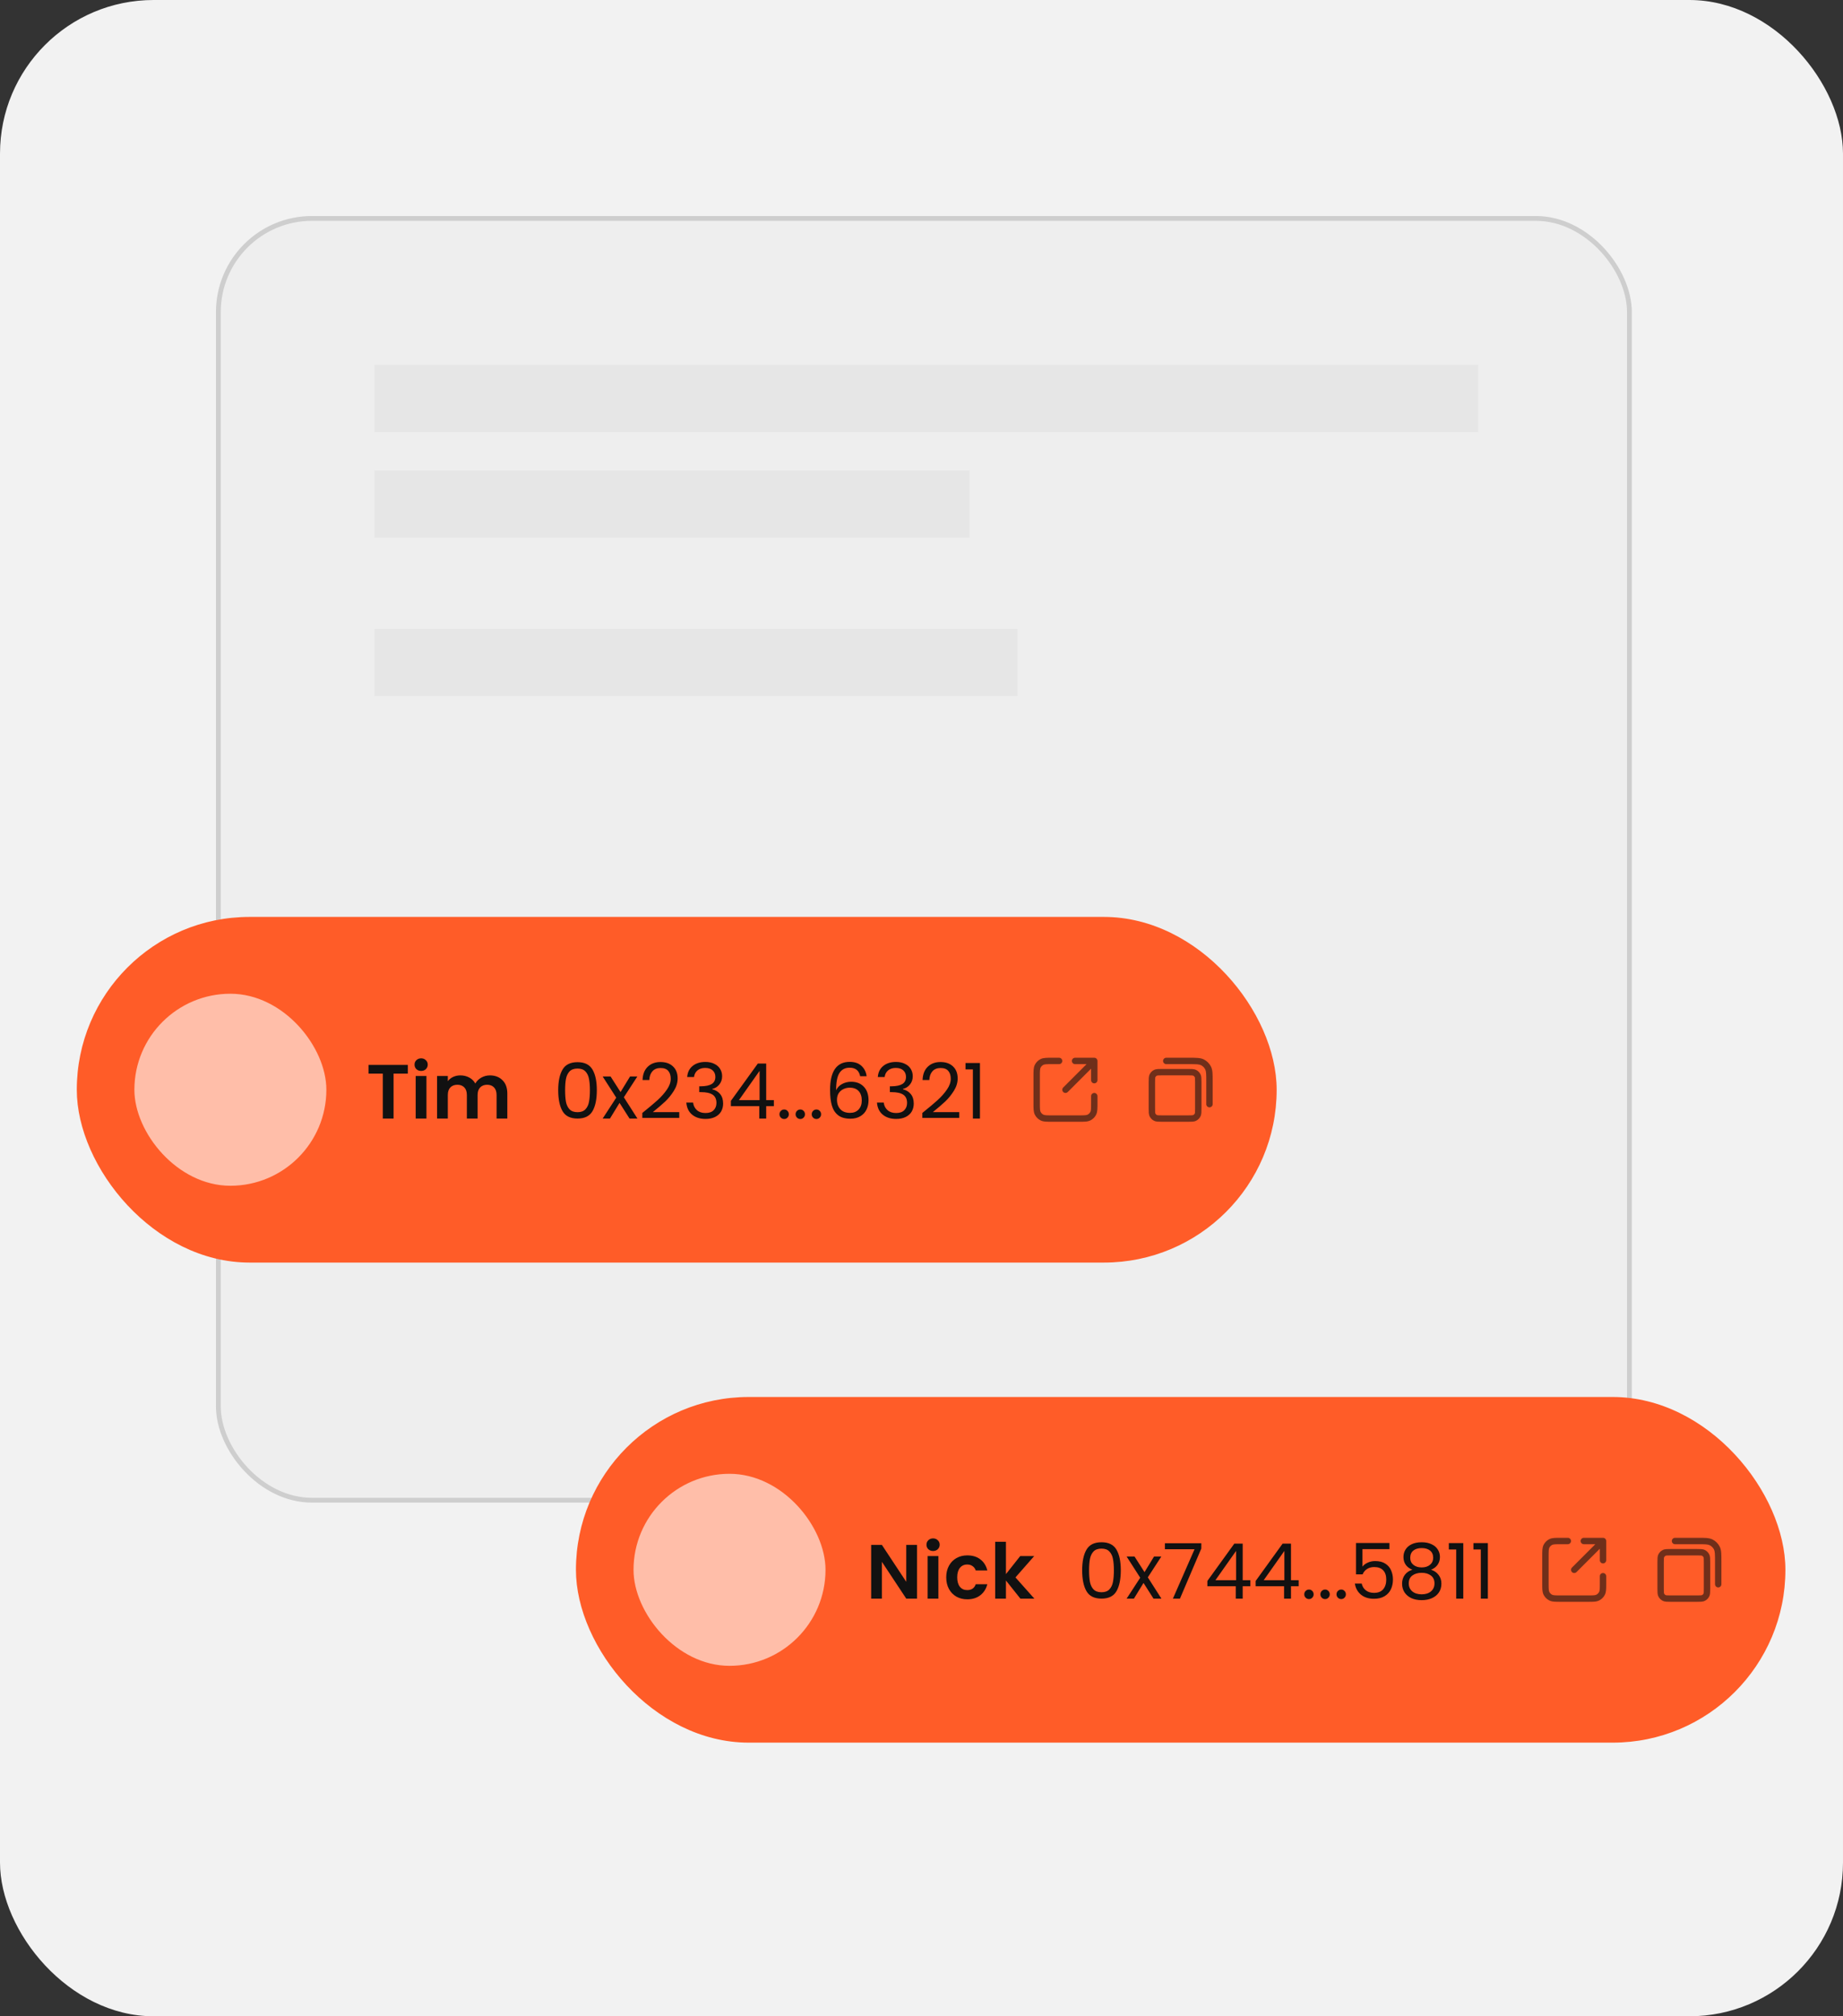 <svg width="384" height="420" viewBox="0 0 384 420" fill="none" xmlns="http://www.w3.org/2000/svg">
<rect x="0" y="0" width="384" height="420" fill="#333333" stroke="none"/>
<rect width="384" height="420" rx="32" fill="#F2F2F2"/>
<g opacity="0.5">
<rect x="45" y="45" width="295" height="268" rx="20" fill="#EAEAEA"/>
<rect x="45.5" y="45.5" width="294" height="267" rx="19.5" stroke="#111111" stroke-opacity="0.3"/>
<rect x="78" y="76" width="230" height="14" fill="#D9D9D9"/>
<rect x="78" y="98" width="124" height="14" fill="#D9D9D9"/>
<rect x="78" y="131" width="134" height="14" fill="#D9D9D9"/>
</g>
<rect x="120" y="291" width="252" height="72" rx="36" fill="#FF5C28"/>
<rect x="132" y="307" width="40" height="40" rx="20" fill="#FFBEA9"/>
<path d="M191.062 333H188.822L183.75 325.336V333H181.51V321.816H183.75L188.822 329.496V321.816H191.062V333ZM194.412 323.08C194.017 323.08 193.687 322.957 193.42 322.712C193.164 322.456 193.036 322.141 193.036 321.768C193.036 321.395 193.164 321.085 193.42 320.84C193.687 320.584 194.017 320.456 194.412 320.456C194.807 320.456 195.132 320.584 195.388 320.84C195.655 321.085 195.788 321.395 195.788 321.768C195.788 322.141 195.655 322.456 195.388 322.712C195.132 322.957 194.807 323.08 194.412 323.08ZM195.516 324.136V333H193.276V324.136H195.516ZM197.153 328.568C197.153 327.651 197.34 326.851 197.713 326.168C198.086 325.475 198.604 324.941 199.265 324.568C199.926 324.184 200.684 323.992 201.537 323.992C202.636 323.992 203.542 324.269 204.257 324.824C204.982 325.368 205.468 326.136 205.713 327.128H203.297C203.169 326.744 202.95 326.445 202.641 326.232C202.342 326.008 201.969 325.896 201.521 325.896C200.881 325.896 200.374 326.131 200.001 326.6C199.628 327.059 199.441 327.715 199.441 328.568C199.441 329.411 199.628 330.067 200.001 330.536C200.374 330.995 200.881 331.224 201.521 331.224C202.428 331.224 203.02 330.819 203.297 330.008H205.713C205.468 330.968 204.982 331.731 204.257 332.296C203.532 332.861 202.625 333.144 201.537 333.144C200.684 333.144 199.926 332.957 199.265 332.584C198.604 332.2 198.086 331.667 197.713 330.984C197.34 330.291 197.153 329.485 197.153 328.568ZM212.602 333L209.594 329.224V333H207.354V321.16H209.594V327.896L212.57 324.136H215.482L211.578 328.584L215.514 333H212.602Z" fill="#111111"/>
<path d="M225.476 327.096C225.476 325.261 225.775 323.832 226.372 322.808C226.97 321.773 228.015 321.256 229.508 321.256C230.991 321.256 232.031 321.773 232.628 322.808C233.226 323.832 233.524 325.261 233.524 327.096C233.524 328.963 233.226 330.413 232.628 331.448C232.031 332.483 230.991 333 229.508 333C228.015 333 226.97 332.483 226.372 331.448C225.775 330.413 225.476 328.963 225.476 327.096ZM232.084 327.096C232.084 326.168 232.02 325.384 231.892 324.744C231.775 324.093 231.524 323.571 231.14 323.176C230.767 322.781 230.223 322.584 229.508 322.584C228.783 322.584 228.228 322.781 227.844 323.176C227.471 323.571 227.22 324.093 227.092 324.744C226.975 325.384 226.916 326.168 226.916 327.096C226.916 328.056 226.975 328.861 227.092 329.512C227.22 330.163 227.471 330.685 227.844 331.08C228.228 331.475 228.783 331.672 229.508 331.672C230.223 331.672 230.767 331.475 231.14 331.08C231.524 330.685 231.775 330.163 231.892 329.512C232.02 328.861 232.084 328.056 232.084 327.096ZM240.339 333L238.259 329.736L236.259 333H234.739L237.571 328.648L234.739 324.232H236.387L238.467 327.48L240.451 324.232H241.971L239.155 328.568L241.987 333H240.339ZM250.3 322.568L245.852 333H244.38L248.892 322.712H242.715V321.464H250.3V322.568ZM251.562 330.424V329.32L257.178 321.544H258.922V329.16H260.522V330.424H258.922V333H257.482V330.424H251.562ZM257.546 323.064L253.242 329.16H257.546V323.064ZM261.624 330.424V329.32L267.24 321.544H268.984V329.16H270.584V330.424H268.984V333H267.544V330.424H261.624ZM267.608 323.064L263.304 329.16H267.608V323.064ZM272.743 333.096C272.466 333.096 272.231 333 272.039 332.808C271.847 332.616 271.751 332.381 271.751 332.104C271.751 331.827 271.847 331.592 272.039 331.4C272.231 331.208 272.466 331.112 272.743 331.112C273.01 331.112 273.234 331.208 273.415 331.4C273.607 331.592 273.703 331.827 273.703 332.104C273.703 332.381 273.607 332.616 273.415 332.808C273.234 333 273.01 333.096 272.743 333.096ZM276.102 333.096C275.825 333.096 275.59 333 275.398 332.808C275.206 332.616 275.11 332.381 275.11 332.104C275.11 331.827 275.206 331.592 275.398 331.4C275.59 331.208 275.825 331.112 276.102 331.112C276.369 331.112 276.593 331.208 276.774 331.4C276.966 331.592 277.062 331.827 277.062 332.104C277.062 332.381 276.966 332.616 276.774 332.808C276.593 333 276.369 333.096 276.102 333.096ZM279.462 333.096C279.184 333.096 278.95 333 278.758 332.808C278.566 332.616 278.47 332.381 278.47 332.104C278.47 331.827 278.566 331.592 278.758 331.4C278.95 331.208 279.184 331.112 279.462 331.112C279.728 331.112 279.952 331.208 280.134 331.4C280.326 331.592 280.422 331.827 280.422 332.104C280.422 332.381 280.326 332.616 280.134 332.808C279.952 333 279.728 333.096 279.462 333.096ZM289.493 322.696H283.877V326.344C284.122 326.003 284.485 325.725 284.965 325.512C285.445 325.288 285.962 325.176 286.517 325.176C287.402 325.176 288.122 325.363 288.677 325.736C289.232 326.099 289.626 326.573 289.861 327.16C290.106 327.736 290.229 328.349 290.229 329C290.229 329.768 290.085 330.456 289.797 331.064C289.509 331.672 289.066 332.152 288.469 332.504C287.882 332.856 287.152 333.032 286.277 333.032C285.157 333.032 284.25 332.744 283.557 332.168C282.864 331.592 282.442 330.824 282.293 329.864H283.717C283.856 330.472 284.149 330.947 284.597 331.288C285.045 331.629 285.61 331.8 286.293 331.8C287.136 331.8 287.77 331.549 288.197 331.048C288.624 330.536 288.837 329.864 288.837 329.032C288.837 328.2 288.624 327.56 288.197 327.112C287.77 326.653 287.141 326.424 286.309 326.424C285.744 326.424 285.248 326.563 284.821 326.84C284.405 327.107 284.101 327.475 283.909 327.944H282.533V321.416H289.493V322.696ZM294.276 326.984C293.679 326.749 293.22 326.408 292.9 325.96C292.58 325.512 292.42 324.968 292.42 324.328C292.42 323.752 292.564 323.235 292.852 322.776C293.14 322.307 293.567 321.939 294.132 321.672C294.708 321.395 295.401 321.256 296.212 321.256C297.023 321.256 297.711 321.395 298.276 321.672C298.852 321.939 299.284 322.307 299.572 322.776C299.871 323.235 300.02 323.752 300.02 324.328C300.02 324.947 299.855 325.491 299.524 325.96C299.193 326.419 298.74 326.76 298.164 326.984C298.825 327.187 299.348 327.544 299.732 328.056C300.127 328.557 300.324 329.165 300.324 329.88C300.324 330.573 300.153 331.181 299.812 331.704C299.471 332.216 298.985 332.616 298.356 332.904C297.737 333.181 297.023 333.32 296.212 333.32C295.401 333.32 294.687 333.181 294.068 332.904C293.46 332.616 292.985 332.216 292.644 331.704C292.303 331.181 292.132 330.573 292.132 329.88C292.132 329.165 292.324 328.552 292.708 328.04C293.092 327.528 293.615 327.176 294.276 326.984ZM298.612 324.504C298.612 323.853 298.399 323.352 297.972 323C297.545 322.648 296.959 322.472 296.212 322.472C295.476 322.472 294.895 322.648 294.468 323C294.041 323.352 293.828 323.859 293.828 324.52C293.828 325.117 294.047 325.597 294.484 325.96C294.932 326.323 295.508 326.504 296.212 326.504C296.927 326.504 297.503 326.323 297.94 325.96C298.388 325.587 298.612 325.101 298.612 324.504ZM296.212 327.624C295.423 327.624 294.777 327.811 294.276 328.184C293.775 328.547 293.524 329.096 293.524 329.832C293.524 330.515 293.764 331.064 294.244 331.48C294.735 331.896 295.391 332.104 296.212 332.104C297.033 332.104 297.684 331.896 298.164 331.48C298.644 331.064 298.884 330.515 298.884 329.832C298.884 329.117 298.639 328.573 298.148 328.2C297.657 327.816 297.012 327.624 296.212 327.624ZM301.874 322.76V321.432H304.882V333H303.41V322.76H301.874ZM306.999 322.76V321.432H310.007V333H308.535V322.76H306.999Z" fill="#111111"/>
<g opacity="0.6">
<path fill-rule="evenodd" clip-rule="evenodd" d="M325.172 320.333L326.666 320.333C327.035 320.333 327.333 320.632 327.333 321C327.333 321.368 327.035 321.667 326.666 321.667H325.2C324.629 321.667 324.24 321.667 323.94 321.692C323.648 321.716 323.499 321.759 323.394 321.812C323.143 321.94 322.939 322.144 322.812 322.395C322.759 322.499 322.715 322.649 322.691 322.941C322.667 323.241 322.666 323.629 322.666 324.2V329.8C322.666 330.371 322.667 330.759 322.691 331.059C322.715 331.352 322.759 331.501 322.812 331.605C322.939 331.856 323.143 332.06 323.394 332.188C323.499 332.241 323.648 332.285 323.94 332.308C324.24 332.333 324.629 332.333 325.2 332.333H330.8C331.371 332.333 331.759 332.333 332.059 332.308C332.351 332.285 332.501 332.241 332.605 332.188C332.856 332.06 333.06 331.856 333.188 331.605C333.241 331.501 333.284 331.352 333.308 331.059C333.332 330.759 333.333 330.371 333.333 329.8V328.333C333.333 327.965 333.631 327.667 334 327.667C334.368 327.667 334.666 327.965 334.666 328.333V329.828C334.666 330.364 334.666 330.807 334.637 331.168C334.606 331.543 334.541 331.887 334.376 332.211C334.12 332.713 333.712 333.121 333.21 333.376C332.887 333.541 332.542 333.607 332.168 333.637C331.807 333.667 331.364 333.667 330.827 333.667H325.172C324.635 333.667 324.193 333.667 323.832 333.637C323.457 333.607 323.113 333.541 322.789 333.376C322.287 333.121 321.879 332.713 321.624 332.211C321.459 331.887 321.393 331.543 321.362 331.168C321.333 330.807 321.333 330.364 321.333 329.828V324.173C321.333 323.636 321.333 323.193 321.362 322.832C321.393 322.458 321.459 322.113 321.624 321.79C321.879 321.288 322.287 320.88 322.789 320.624C323.113 320.459 323.457 320.394 323.832 320.363C324.193 320.333 324.635 320.333 325.172 320.333ZM329.333 321C329.333 320.632 329.631 320.334 330 320.334H334C334.368 320.334 334.666 320.632 334.666 321L334.666 325C334.666 325.368 334.368 325.667 334 325.667C333.631 325.667 333.333 325.368 333.333 325L333.333 322.61L328.471 327.472C328.211 327.732 327.789 327.732 327.528 327.472C327.268 327.211 327.268 326.789 327.528 326.529L332.39 321.667H330C329.631 321.667 329.333 321.368 329.333 321Z" fill="#111111"/>
</g>
<g opacity="0.6">
<path fill-rule="evenodd" clip-rule="evenodd" d="M355.43 321.701C355.019 321.667 354.491 321.667 353.733 321.667H349C348.631 321.667 348.333 321.368 348.333 321C348.333 320.632 348.631 320.333 349 320.333L353.762 320.333C354.484 320.333 355.067 320.333 355.539 320.372C356.025 320.412 356.451 320.496 356.846 320.697C357.474 321.016 357.983 321.526 358.303 322.154C358.504 322.548 358.588 322.975 358.628 323.461C358.666 323.933 358.666 324.516 358.666 325.238V330C358.666 330.368 358.368 330.667 358 330.667C357.631 330.667 357.333 330.368 357.333 330V325.267C357.333 324.509 357.332 323.981 357.299 323.57C357.266 323.166 357.204 322.934 357.115 322.759C356.923 322.383 356.617 322.077 356.241 321.885C356.065 321.795 355.834 321.734 355.43 321.701ZM348.107 322.667H353.559C353.91 322.667 354.213 322.667 354.463 322.687C354.727 322.709 354.989 322.756 355.241 322.885C355.617 323.077 355.923 323.383 356.115 323.759C356.244 324.011 356.291 324.273 356.313 324.537C356.333 324.787 356.333 325.09 356.333 325.441V330.893C356.333 331.244 356.333 331.547 356.313 331.797C356.291 332.06 356.244 332.323 356.115 332.575C355.923 332.951 355.617 333.257 355.241 333.449C354.989 333.577 354.727 333.625 354.463 333.646C354.213 333.667 353.91 333.667 353.559 333.667H348.107C347.756 333.667 347.453 333.667 347.203 333.646C346.939 333.625 346.677 333.577 346.425 333.449C346.049 333.257 345.743 332.951 345.551 332.575C345.422 332.323 345.375 332.06 345.353 331.797C345.333 331.547 345.333 331.244 345.333 330.893V325.441C345.333 325.09 345.333 324.787 345.353 324.537C345.375 324.273 345.422 324.011 345.551 323.759C345.743 323.383 346.049 323.077 346.425 322.885C346.677 322.756 346.939 322.709 347.203 322.687C347.453 322.667 347.756 322.667 348.107 322.667ZM347.312 324.016C347.13 324.031 347.063 324.056 347.03 324.073C346.905 324.137 346.803 324.239 346.739 324.364C346.722 324.397 346.697 324.464 346.682 324.645C346.667 324.834 346.666 325.082 346.666 325.467V330.867C346.666 331.251 346.667 331.499 346.682 331.688C346.697 331.869 346.722 331.937 346.739 331.969C346.803 332.095 346.905 332.197 347.03 332.261C347.063 332.278 347.13 332.303 347.312 332.318C347.5 332.333 347.749 332.333 348.133 332.333H353.533C353.917 332.333 354.166 332.333 354.354 332.318C354.536 332.303 354.603 332.278 354.636 332.261C354.761 332.197 354.863 332.095 354.927 331.969C354.944 331.937 354.969 331.869 354.984 331.688C354.999 331.499 355 331.251 355 330.867V325.467C355 325.082 354.999 324.834 354.984 324.645C354.969 324.464 354.944 324.397 354.927 324.364C354.863 324.239 354.761 324.137 354.636 324.073C354.603 324.056 354.536 324.031 354.354 324.016C354.166 324.001 353.917 324 353.533 324H348.133C347.749 324 347.5 324.001 347.312 324.016Z" fill="#111111"/>
</g>
<rect x="16" y="191" width="250" height="72" rx="36" fill="#FF5C28"/>
<rect x="28" y="207" width="40" height="40" rx="20" fill="#FFBEA9"/>
<path d="M84.977 221.832V223.64H82.001V233H79.761V223.64H76.785V221.832H84.977ZM87.748 223.08C87.353 223.08 87.022 222.957 86.756 222.712C86.5 222.456 86.372 222.141 86.372 221.768C86.372 221.395 86.5 221.085 86.756 220.84C87.022 220.584 87.353 220.456 87.748 220.456C88.142 220.456 88.468 220.584 88.724 220.84C88.99 221.085 89.124 221.395 89.124 221.768C89.124 222.141 88.99 222.456 88.724 222.712C88.468 222.957 88.142 223.08 87.748 223.08ZM88.852 224.136V233H86.612V224.136H88.852ZM102.073 224.008C103.161 224.008 104.036 224.344 104.697 225.016C105.369 225.677 105.705 226.605 105.705 227.8V233H103.465V228.104C103.465 227.411 103.289 226.883 102.937 226.52C102.585 226.147 102.105 225.96 101.497 225.96C100.889 225.96 100.404 226.147 100.041 226.52C99.689 226.883 99.513 227.411 99.513 228.104V233H97.273V228.104C97.273 227.411 97.097 226.883 96.745 226.52C96.393 226.147 95.913 225.96 95.305 225.96C94.686 225.96 94.196 226.147 93.833 226.52C93.481 226.883 93.305 227.411 93.305 228.104V233H91.065V224.136H93.305V225.208C93.593 224.835 93.961 224.541 94.409 224.328C94.868 224.115 95.369 224.008 95.913 224.008C96.606 224.008 97.225 224.157 97.769 224.456C98.313 224.744 98.734 225.16 99.033 225.704C99.321 225.192 99.737 224.781 100.281 224.472C100.836 224.163 101.433 224.008 102.073 224.008Z" fill="#111111"/>
<path d="M116.305 227.096C116.305 225.261 116.603 223.832 117.201 222.808C117.798 221.773 118.843 221.256 120.337 221.256C121.819 221.256 122.859 221.773 123.457 222.808C124.054 223.832 124.352 225.261 124.352 227.096C124.352 228.963 124.054 230.413 123.457 231.448C122.859 232.483 121.819 233 120.337 233C118.843 233 117.798 232.483 117.201 231.448C116.603 230.413 116.305 228.963 116.305 227.096ZM122.913 227.096C122.913 226.168 122.849 225.384 122.721 224.744C122.603 224.093 122.353 223.571 121.969 223.176C121.595 222.781 121.051 222.584 120.337 222.584C119.611 222.584 119.057 222.781 118.673 223.176C118.299 223.571 118.049 224.093 117.921 224.744C117.803 225.384 117.745 226.168 117.745 227.096C117.745 228.056 117.803 228.861 117.921 229.512C118.049 230.163 118.299 230.685 118.673 231.08C119.057 231.475 119.611 231.672 120.337 231.672C121.051 231.672 121.595 231.475 121.969 231.08C122.353 230.685 122.603 230.163 122.721 229.512C122.849 228.861 122.913 228.056 122.913 227.096ZM131.167 233L129.087 229.736L127.087 233H125.567L128.399 228.648L125.567 224.232H127.215L129.295 227.48L131.279 224.232H132.799L129.983 228.568L132.815 233H131.167ZM133.832 231.832C135.186 230.744 136.248 229.853 137.016 229.16C137.784 228.456 138.429 227.725 138.952 226.968C139.485 226.2 139.752 225.448 139.752 224.712C139.752 224.019 139.581 223.475 139.24 223.08C138.909 222.675 138.37 222.472 137.624 222.472C136.898 222.472 136.333 222.701 135.928 223.16C135.533 223.608 135.32 224.211 135.288 224.968H133.88C133.922 223.773 134.285 222.851 134.968 222.2C135.65 221.549 136.53 221.224 137.608 221.224C138.706 221.224 139.576 221.528 140.216 222.136C140.866 222.744 141.192 223.581 141.192 224.648C141.192 225.533 140.925 226.397 140.392 227.24C139.869 228.072 139.272 228.808 138.6 229.448C137.928 230.077 137.069 230.813 136.024 231.656H141.528V232.872H133.832V231.832ZM143.179 224.344C143.253 223.363 143.632 222.595 144.315 222.04C144.997 221.485 145.883 221.208 146.971 221.208C147.696 221.208 148.32 221.341 148.843 221.608C149.376 221.864 149.776 222.216 150.043 222.664C150.32 223.112 150.459 223.619 150.459 224.184C150.459 224.845 150.267 225.416 149.883 225.896C149.509 226.376 149.019 226.685 148.411 226.824V226.904C149.104 227.075 149.653 227.411 150.059 227.912C150.464 228.413 150.667 229.069 150.667 229.88C150.667 230.488 150.528 231.037 150.251 231.528C149.973 232.008 149.557 232.387 149.003 232.664C148.448 232.941 147.781 233.08 147.003 233.08C145.872 233.08 144.944 232.787 144.219 232.2C143.493 231.603 143.088 230.76 143.003 229.672H144.411C144.485 230.312 144.747 230.835 145.195 231.24C145.643 231.645 146.24 231.848 146.987 231.848C147.733 231.848 148.299 231.656 148.683 231.272C149.077 230.877 149.275 230.371 149.275 229.752C149.275 228.952 149.008 228.376 148.475 228.024C147.941 227.672 147.136 227.496 146.059 227.496H145.691V226.28H146.075C147.056 226.269 147.797 226.109 148.299 225.8C148.8 225.48 149.051 224.989 149.051 224.328C149.051 223.763 148.864 223.309 148.491 222.968C148.128 222.627 147.605 222.456 146.923 222.456C146.261 222.456 145.728 222.627 145.323 222.968C144.917 223.309 144.677 223.768 144.603 224.344H143.179ZM152.281 230.424V229.32L157.897 221.544H159.641V229.16H161.241V230.424H159.641V233H158.201V230.424H152.281ZM158.265 223.064L153.961 229.16H158.265V223.064ZM163.399 233.096C163.122 233.096 162.887 233 162.695 232.808C162.503 232.616 162.407 232.381 162.407 232.104C162.407 231.827 162.503 231.592 162.695 231.4C162.887 231.208 163.122 231.112 163.399 231.112C163.666 231.112 163.89 231.208 164.071 231.4C164.263 231.592 164.359 231.827 164.359 232.104C164.359 232.381 164.263 232.616 164.071 232.808C163.89 233 163.666 233.096 163.399 233.096ZM166.759 233.096C166.481 233.096 166.247 233 166.055 232.808C165.863 232.616 165.767 232.381 165.767 232.104C165.767 231.827 165.863 231.592 166.055 231.4C166.247 231.208 166.481 231.112 166.759 231.112C167.025 231.112 167.249 231.208 167.431 231.4C167.623 231.592 167.719 231.827 167.719 232.104C167.719 232.381 167.623 232.616 167.431 232.808C167.249 233 167.025 233.096 166.759 233.096ZM170.118 233.096C169.841 233.096 169.606 233 169.414 232.808C169.222 232.616 169.126 232.381 169.126 232.104C169.126 231.827 169.222 231.592 169.414 231.4C169.606 231.208 169.841 231.112 170.118 231.112C170.385 231.112 170.609 231.208 170.79 231.4C170.982 231.592 171.078 231.827 171.078 232.104C171.078 232.381 170.982 232.616 170.79 232.808C170.609 233 170.385 233.096 170.118 233.096ZM179.221 224.184C178.987 223 178.256 222.408 177.029 222.408C176.08 222.408 175.371 222.776 174.901 223.512C174.432 224.237 174.203 225.437 174.213 227.112C174.459 226.557 174.864 226.125 175.429 225.816C176.005 225.496 176.645 225.336 177.349 225.336C178.448 225.336 179.323 225.677 179.973 226.36C180.635 227.043 180.965 227.987 180.965 229.192C180.965 229.917 180.821 230.568 180.533 231.144C180.256 231.72 179.829 232.179 179.253 232.52C178.688 232.861 178 233.032 177.189 233.032C176.091 233.032 175.232 232.787 174.613 232.296C173.995 231.805 173.563 231.128 173.317 230.264C173.072 229.4 172.949 228.333 172.949 227.064C172.949 223.149 174.315 221.192 177.045 221.192C178.091 221.192 178.912 221.475 179.509 222.04C180.107 222.605 180.459 223.32 180.565 224.184H179.221ZM177.045 226.568C176.587 226.568 176.155 226.664 175.749 226.856C175.344 227.037 175.013 227.32 174.757 227.704C174.512 228.077 174.389 228.536 174.389 229.08C174.389 229.891 174.624 230.552 175.093 231.064C175.563 231.565 176.235 231.816 177.109 231.816C177.856 231.816 178.448 231.587 178.885 231.128C179.333 230.659 179.557 230.029 179.557 229.24C179.557 228.408 179.344 227.757 178.917 227.288C178.491 226.808 177.867 226.568 177.045 226.568ZM182.898 224.344C182.972 223.363 183.351 222.595 184.034 222.04C184.716 221.485 185.602 221.208 186.69 221.208C187.415 221.208 188.039 221.341 188.562 221.608C189.095 221.864 189.495 222.216 189.762 222.664C190.039 223.112 190.178 223.619 190.178 224.184C190.178 224.845 189.986 225.416 189.602 225.896C189.228 226.376 188.738 226.685 188.13 226.824V226.904C188.823 227.075 189.372 227.411 189.778 227.912C190.183 228.413 190.385 229.069 190.385 229.88C190.385 230.488 190.247 231.037 189.97 231.528C189.692 232.008 189.276 232.387 188.722 232.664C188.167 232.941 187.5 233.08 186.722 233.08C185.591 233.08 184.663 232.787 183.938 232.2C183.212 231.603 182.807 230.76 182.722 229.672H184.13C184.204 230.312 184.466 230.835 184.914 231.24C185.362 231.645 185.959 231.848 186.706 231.848C187.452 231.848 188.018 231.656 188.402 231.272C188.796 230.877 188.994 230.371 188.994 229.752C188.994 228.952 188.727 228.376 188.194 228.024C187.66 227.672 186.855 227.496 185.778 227.496H185.41V226.28H185.794C186.775 226.269 187.516 226.109 188.018 225.8C188.519 225.48 188.77 224.989 188.77 224.328C188.77 223.763 188.583 223.309 188.21 222.968C187.847 222.627 187.324 222.456 186.641 222.456C185.98 222.456 185.447 222.627 185.042 222.968C184.636 223.309 184.396 223.768 184.322 224.344H182.898ZM192.175 231.832C193.53 230.744 194.591 229.853 195.359 229.16C196.127 228.456 196.773 227.725 197.295 226.968C197.829 226.2 198.095 225.448 198.095 224.712C198.095 224.019 197.925 223.475 197.583 223.08C197.253 222.675 196.714 222.472 195.967 222.472C195.242 222.472 194.677 222.701 194.271 223.16C193.877 223.608 193.663 224.211 193.631 224.968H192.223C192.266 223.773 192.629 222.851 193.311 222.2C193.994 221.549 194.874 221.224 195.951 221.224C197.05 221.224 197.919 221.528 198.559 222.136C199.21 222.744 199.535 223.581 199.535 224.648C199.535 225.533 199.269 226.397 198.735 227.24C198.213 228.072 197.615 228.808 196.943 229.448C196.271 230.077 195.413 230.813 194.367 231.656H199.871V232.872H192.175V231.832ZM201.171 222.76V221.432H204.179V233H202.707V222.76H201.171Z" fill="#111111"/>
<g opacity="0.6">
<path fill-rule="evenodd" clip-rule="evenodd" d="M219.172 220.333L220.666 220.333C221.035 220.333 221.333 220.632 221.333 221C221.333 221.368 221.035 221.667 220.666 221.667H219.2C218.629 221.667 218.24 221.667 217.94 221.692C217.648 221.716 217.499 221.759 217.394 221.812C217.143 221.94 216.939 222.144 216.812 222.395C216.759 222.499 216.715 222.649 216.691 222.941C216.667 223.241 216.666 223.629 216.666 224.2V229.8C216.666 230.371 216.667 230.759 216.691 231.059C216.715 231.352 216.759 231.501 216.812 231.605C216.939 231.856 217.143 232.06 217.394 232.188C217.499 232.241 217.648 232.285 217.94 232.308C218.24 232.333 218.629 232.333 219.2 232.333H224.8C225.371 232.333 225.759 232.333 226.059 232.308C226.351 232.285 226.501 232.241 226.605 232.188C226.856 232.06 227.06 231.856 227.188 231.605C227.241 231.501 227.284 231.352 227.308 231.059C227.332 230.759 227.333 230.371 227.333 229.8V228.333C227.333 227.965 227.631 227.667 228 227.667C228.368 227.667 228.666 227.965 228.666 228.333V229.828C228.666 230.364 228.666 230.807 228.637 231.168C228.606 231.543 228.541 231.887 228.376 232.211C228.12 232.713 227.712 233.121 227.21 233.376C226.887 233.541 226.542 233.607 226.168 233.637C225.807 233.667 225.364 233.667 224.827 233.667H219.172C218.635 233.667 218.193 233.667 217.832 233.637C217.457 233.607 217.113 233.541 216.789 233.376C216.287 233.121 215.879 232.713 215.624 232.211C215.459 231.887 215.393 231.543 215.362 231.168C215.333 230.807 215.333 230.364 215.333 229.828V224.173C215.333 223.636 215.333 223.193 215.362 222.832C215.393 222.458 215.459 222.113 215.624 221.79C215.879 221.288 216.287 220.88 216.789 220.624C217.113 220.459 217.457 220.394 217.832 220.363C218.193 220.333 218.635 220.333 219.172 220.333ZM223.333 221C223.333 220.632 223.631 220.334 224 220.334H228C228.368 220.334 228.666 220.632 228.666 221L228.666 225C228.666 225.368 228.368 225.667 228 225.667C227.631 225.667 227.333 225.368 227.333 225L227.333 222.61L222.471 227.472C222.211 227.732 221.789 227.732 221.528 227.472C221.268 227.211 221.268 226.789 221.528 226.529L226.39 221.667H224C223.631 221.667 223.333 221.368 223.333 221Z" fill="#111111"/>
</g>
<g opacity="0.6">
<path fill-rule="evenodd" clip-rule="evenodd" d="M249.43 221.701C249.019 221.667 248.491 221.667 247.733 221.667H243C242.631 221.667 242.333 221.368 242.333 221C242.333 220.632 242.631 220.333 243 220.333L247.762 220.333C248.484 220.333 249.067 220.333 249.539 220.372C250.025 220.412 250.451 220.496 250.846 220.697C251.474 221.016 251.983 221.526 252.303 222.154C252.504 222.548 252.588 222.975 252.628 223.461C252.666 223.933 252.666 224.516 252.666 225.238V230C252.666 230.368 252.368 230.667 252 230.667C251.631 230.667 251.333 230.368 251.333 230V225.267C251.333 224.509 251.332 223.981 251.299 223.57C251.266 223.166 251.204 222.934 251.115 222.759C250.923 222.383 250.617 222.077 250.241 221.885C250.065 221.795 249.834 221.734 249.43 221.701ZM242.107 222.667H247.559C247.91 222.667 248.213 222.667 248.463 222.687C248.727 222.709 248.989 222.756 249.241 222.885C249.617 223.077 249.923 223.383 250.115 223.759C250.244 224.011 250.291 224.273 250.313 224.537C250.333 224.787 250.333 225.09 250.333 225.441V230.893C250.333 231.244 250.333 231.547 250.313 231.797C250.291 232.06 250.244 232.323 250.115 232.575C249.923 232.951 249.617 233.257 249.241 233.449C248.989 233.577 248.727 233.625 248.463 233.646C248.213 233.667 247.91 233.667 247.559 233.667H242.107C241.756 233.667 241.453 233.667 241.203 233.646C240.939 233.625 240.677 233.577 240.425 233.449C240.049 233.257 239.743 232.951 239.551 232.575C239.422 232.323 239.375 232.06 239.353 231.797C239.333 231.547 239.333 231.244 239.333 230.893V225.441C239.333 225.09 239.333 224.787 239.353 224.537C239.375 224.273 239.422 224.011 239.551 223.759C239.743 223.383 240.049 223.077 240.425 222.885C240.677 222.756 240.939 222.709 241.203 222.687C241.453 222.667 241.756 222.667 242.107 222.667ZM241.312 224.016C241.13 224.031 241.063 224.056 241.03 224.073C240.905 224.137 240.803 224.239 240.739 224.364C240.722 224.397 240.697 224.464 240.682 224.645C240.667 224.834 240.666 225.082 240.666 225.467V230.867C240.666 231.251 240.667 231.499 240.682 231.688C240.697 231.869 240.722 231.937 240.739 231.969C240.803 232.095 240.905 232.197 241.03 232.261C241.063 232.278 241.13 232.303 241.312 232.318C241.5 232.333 241.749 232.333 242.133 232.333H247.533C247.917 232.333 248.166 232.333 248.354 232.318C248.536 232.303 248.603 232.278 248.636 232.261C248.761 232.197 248.863 232.095 248.927 231.969C248.944 231.937 248.969 231.869 248.984 231.688C248.999 231.499 249 231.251 249 230.867V225.467C249 225.082 248.999 224.834 248.984 224.645C248.969 224.464 248.944 224.397 248.927 224.364C248.863 224.239 248.761 224.137 248.636 224.073C248.603 224.056 248.536 224.031 248.354 224.016C248.166 224.001 247.917 224 247.533 224H242.133C241.749 224 241.5 224.001 241.312 224.016Z" fill="#111111"/>
</g>
</svg>
